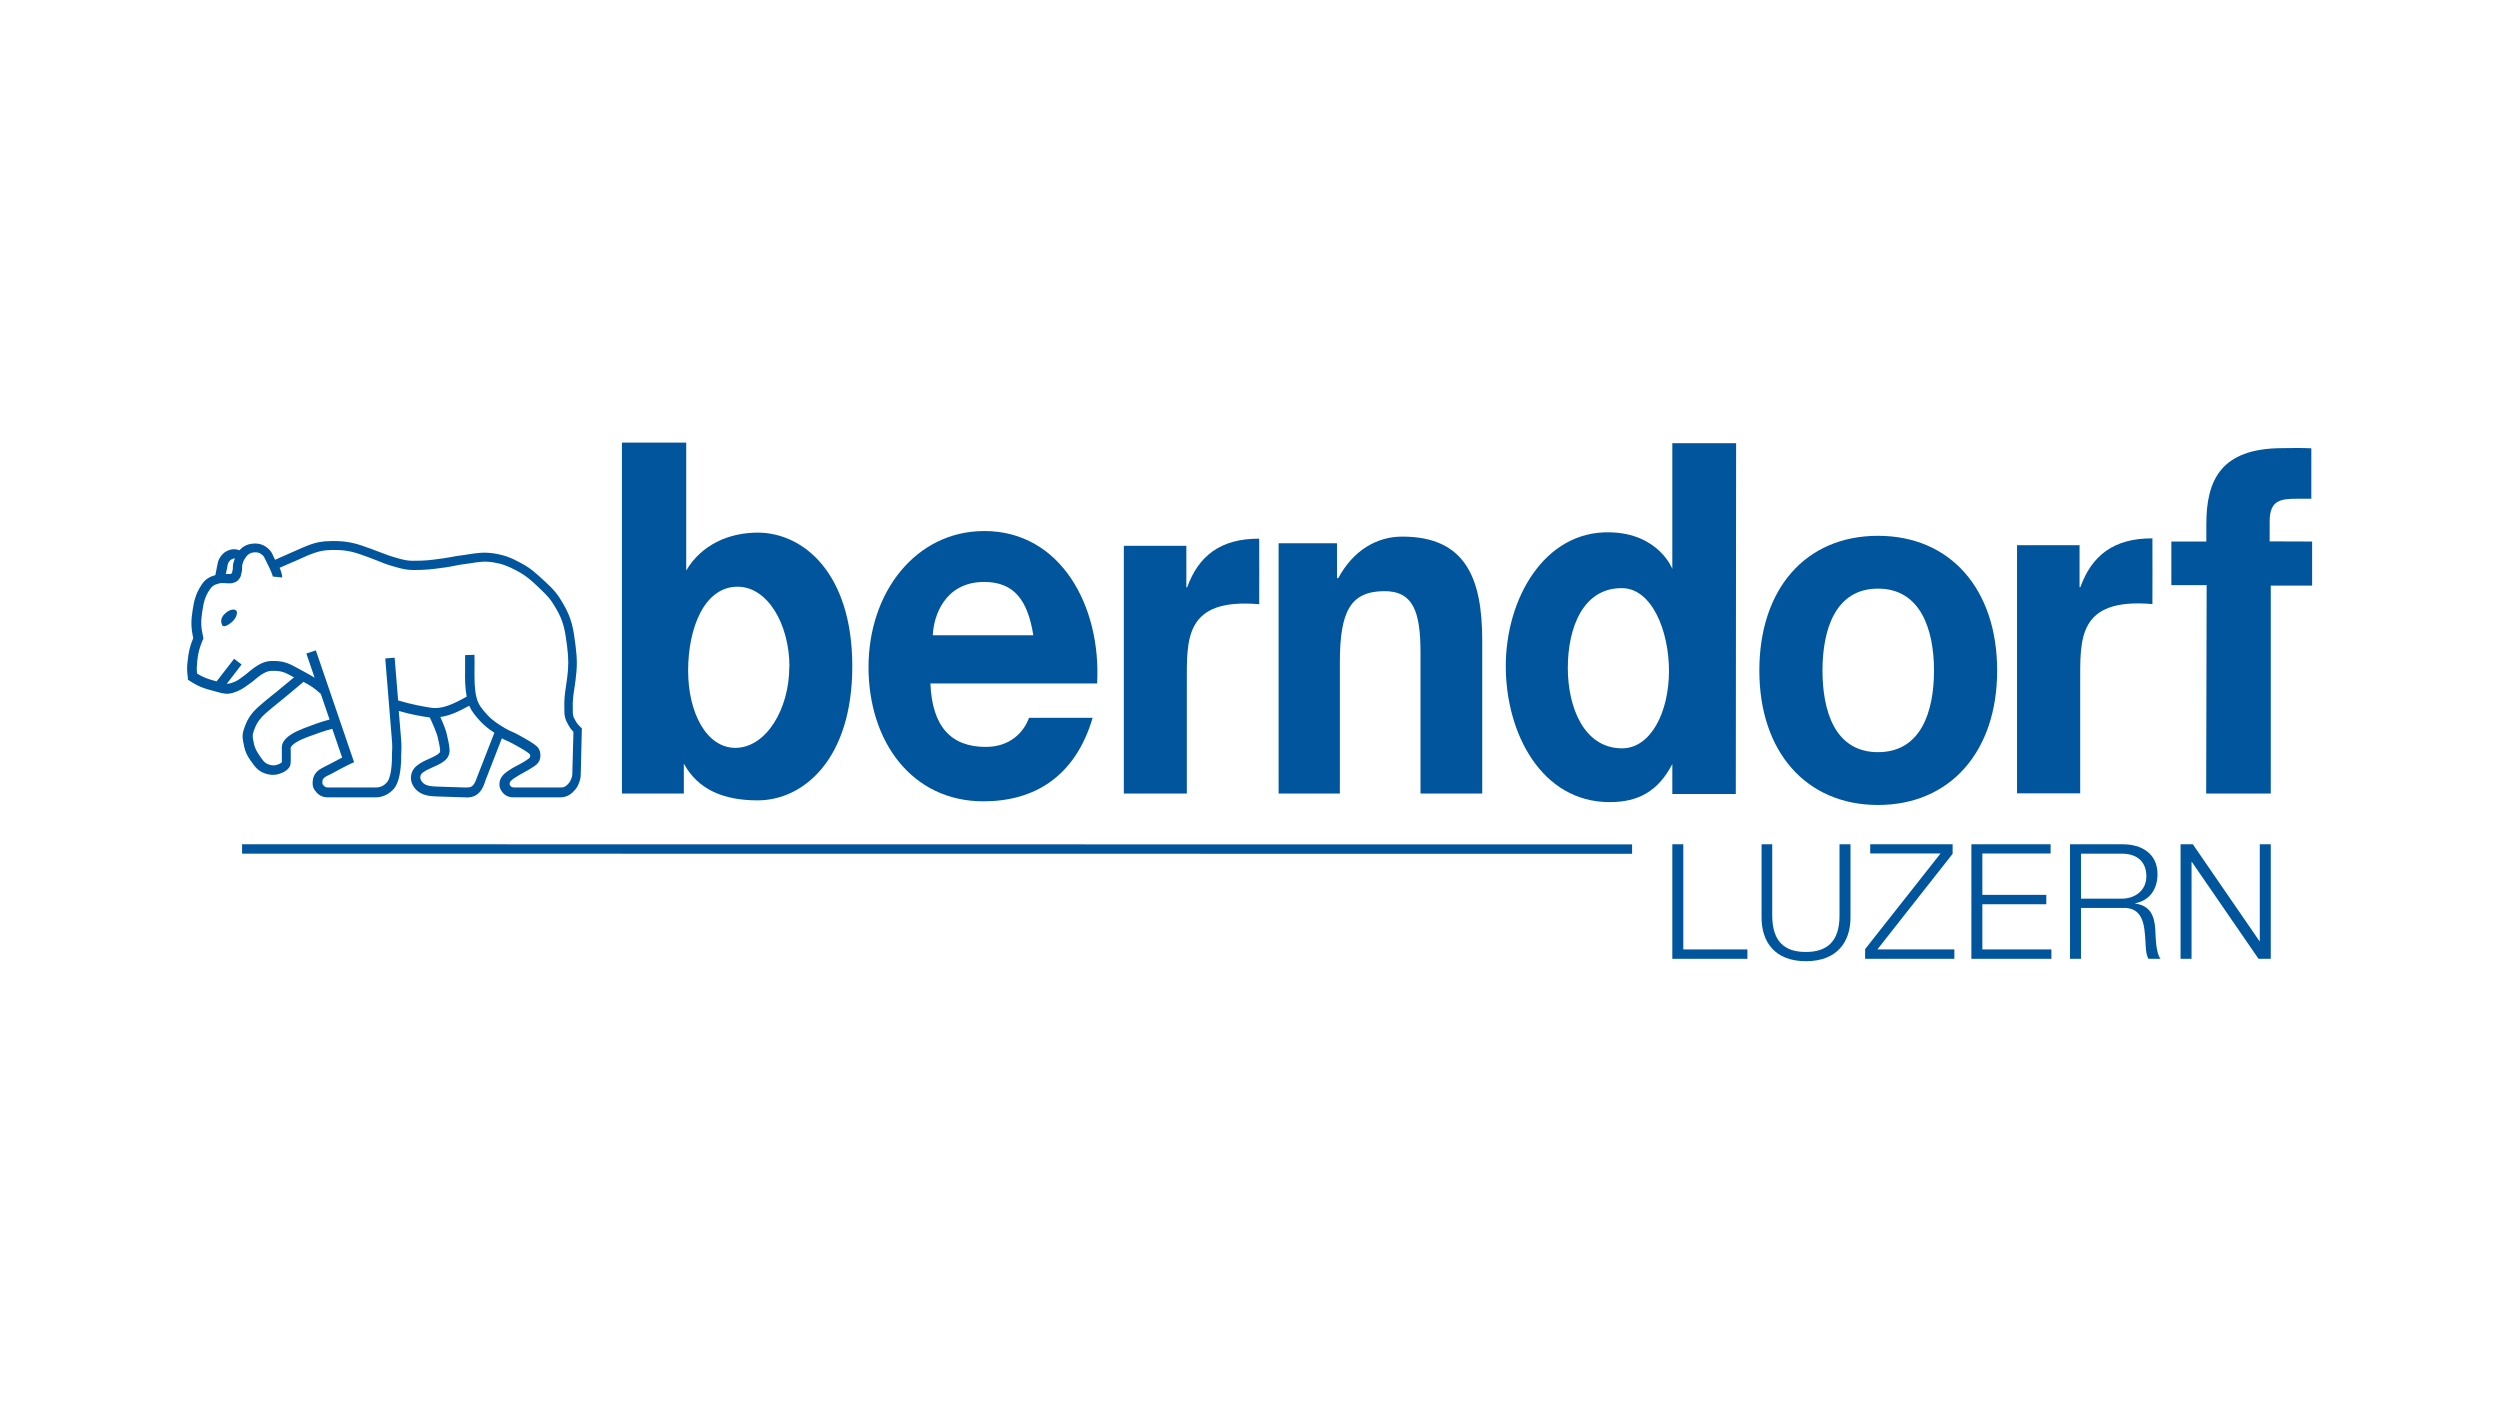 <?xml version="1.0" encoding="UTF-8" standalone="no"?><!DOCTYPE svg PUBLIC "-//W3C//DTD SVG 1.1//EN" "http://www.w3.org/Graphics/SVG/1.1/DTD/svg11.dtd">
<svg width="200px" height="113px" viewBox="0 0 200 113" version="1.1" xmlns="http://www.w3.org/2000/svg" xmlns:xlink="http://www.w3.org/1999/xlink" xml:space="preserve" xmlns:serif="http://www.serif.com/" style="fill-rule:evenodd;clip-rule:evenodd;stroke-linejoin:round;stroke-miterlimit:2;"><g id="berndorf" transform="matrix(0.505,0,0,0.911,50.874,-329.741)"><rect x="-100.71" y="361.863" width="395.92" height="123.459" style="fill:none;"/><g id="BerndorfLuzern_Logo_.svg" transform="matrix(2.52,0,0,1.397,97.251,423.592)"><g transform="matrix(1,0,0,1,-66.78,-16.3)"><clipPath id="_clip1"><rect x="0" y="0" width="133.56" height="32.6"/></clipPath><g clip-path="url(#_clip1)"><path d="M126.9,22.06L130.96,22.06L130.96,8.99L133.56,8.99L133.56,6.22L130.89,6.21L130.89,4.96C130.89,3.65 131.54,3.53 132.58,3.53L133.51,3.53L133.51,0.36C132.85,0.33 132.34,0.34 131.65,0.35C127.82,0.37 126.91,2.36 126.91,5.13L126.91,6.22L124.71,6.22L124.71,8.96L126.93,8.96L126.9,22.06" style="fill:#00559c;fill-rule:nonzero;"/>
    <path d="M58.86,22.06L62.82,22.06L62.82,15.12C62.82,12.35 62.66,9.76 67.37,10.16C67.37,10.16 67.38,6.04 67.37,6.04C64.93,6.03 63.55,7.13 62.84,9.1L62.79,9.1L62.79,6.49L58.86,6.49L58.86,22.06" style="fill:#00559c;fill-rule:nonzero;"/>
    <path d="M68.58,22.06L72.44,22.06L72.44,13.81C72.44,10.61 73.11,9.38 75.16,9.34C77.06,9.3 77.51,10.63 77.51,13.22L77.51,22.06L81.39,22.06L81.39,12.44C81.39,8.55 80.36,5.91 76.36,5.91C74.77,5.91 73.29,6.76 72.34,8.52L72.26,8.52L72.26,6.33L68.59,6.33L68.59,22.06" style="fill:#00559c;fill-rule:nonzero;"/>
    <path d="M98.81,14.33C98.81,19.42 101.74,22.78 106.27,22.78C110.8,22.78 113.76,19.43 113.76,14.33C113.76,9.23 110.83,5.86 106.27,5.86C101.71,5.86 98.81,9.21 98.81,14.33M102.78,14.33C102.78,11.75 103.59,9.18 106.27,9.18C108.95,9.18 109.79,11.76 109.79,14.33C109.79,16.9 108.98,19.46 106.27,19.46C103.56,19.46 102.78,16.88 102.78,14.33Z" style="fill:#00559c;"/>
    <path d="M115.02,22.05L118.98,22.05L118.98,15.11C118.98,12.34 118.81,9.75 123.52,10.15C123.52,10.15 123.53,6.02 123.52,6.02C121.08,6.01 119.7,7.11 118.99,9.09L118.94,9.09L118.94,6.45L115.01,6.45L115.01,22.05" style="fill:#00559c;fill-rule:nonzero;"/>
    <path d="M46.85,12.11C46.9,10.89 47.61,8.76 50.08,8.76C51.97,8.76 52.82,9.92 53.17,12.11L46.84,12.11M57.18,15.15C57.45,10.31 54.91,5.56 50.09,5.56C45.79,5.56 42.81,9.4 42.81,14.11C42.81,18.82 45.56,22.55 50.03,22.55C53.23,22.55 55.8,21.01 56.9,17.3L52.9,17.3C52.58,18.18 51.74,19.13 50.18,19.13C48.02,19.13 46.81,17.88 46.7,15.14L57.18,15.14L57.18,15.15Z" style="fill:#00559c;"/>
    <path d="M37.83,14.09C37.83,16.75 36.38,19.16 34.47,19.19C32.63,19.21 31.47,16.99 31.47,14.33C31.47,11.67 32.48,9.06 34.58,9.06C36.46,9.06 37.84,11.41 37.84,14.1M27.3,22.06L31.2,22.06L31.2,20.18C32.1,21.83 33.72,22.49 35.84,22.49C38.7,22.49 41.79,19.93 41.79,14.06C41.79,8.19 38.7,5.66 35.84,5.66C34.06,5.66 32.32,6.4 31.35,8.04L31.35,0L27.31,0L27.31,22.06L27.3,22.06Z" style="fill:#00559c;"/>
    <path d="M93.13,14.35C93.13,16.94 91.99,19.21 90.19,19.22C87.78,19.22 86.77,16.63 86.77,14.17C86.77,11.58 87.76,9.12 90.19,9.15C92.04,9.17 93.13,11.8 93.13,14.36M93.34,22.09L97.33,22.09L97.35,0.04L93.34,0.04L93.34,7.94C93.34,7.94 92.49,5.7 89.4,5.64C85.29,5.55 82.87,9.82 82.87,14.05C82.87,18.28 85.12,22.6 89.4,22.6C91.21,22.6 92.44,21.92 93.34,20.21L93.34,22.09Z" style="fill:#00559c;"/>
    <path d="M3.43,25.84L90.81,25.85L90.81,25.26L3.43,25.25L3.43,25.84" style="fill:#00559c;fill-rule:nonzero;"/>
    <g><path d="M93.34,25.25L94.03,25.25L94.03,31.86L98.06,31.86L98.06,32.45L93.34,32.45L93.34,25.25" style="fill:#00559c;fill-rule:nonzero;"/>
        <path d="M98.93,25.25L99.62,25.25L99.62,29.71C99.62,31.38 100.41,32.02 101.73,32.02C103.05,32.02 103.86,31.38 103.85,29.71L103.85,25.25L104.54,25.25L104.54,29.86C104.54,31.34 103.74,32.6 101.74,32.6C99.74,32.6 98.95,31.34 98.95,29.86L98.95,25.25" style="fill:#00559c;fill-rule:nonzero;"/></g>
    <path d="M105.78,25.25L110.96,25.25L110.96,25.85L106.23,31.86L111.07,31.86L111.07,32.45L105.46,32.45L105.46,31.84L110.2,25.83L105.78,25.83L105.78,25.25" style="fill:#00559c;fill-rule:nonzero;"/>
    <path d="M112.14,25.25L117.12,25.25L117.12,25.83L112.83,25.83L112.83,28.43L116.85,28.43L116.85,29.02L112.83,29.02L112.83,31.86L117.17,31.86L117.17,32.45L112.14,32.45L112.14,25.25" style="fill:#00559c;fill-rule:nonzero;"/>
    <path d="M118.35,25.25L121.65,25.25C122.84,25.25 123.84,25.83 123.84,27.13C123.84,28.04 123.37,28.78 122.44,28.96L122.44,28.98C123.38,29.1 123.65,29.75 123.7,30.6C123.73,31.09 123.73,32.08 124.03,32.45L123.27,32.45C123.1,32.17 123.1,31.63 123.08,31.33C123.02,30.32 122.94,29.2 121.64,29.25L119.03,29.25L119.03,32.45L118.34,32.45L118.34,25.25M119.03,28.67L121.59,28.67C122.43,28.67 123.14,28.15 123.14,27.27C123.14,26.39 122.61,25.84 121.59,25.84L119.03,25.84L119.03,28.67Z" style="fill:#00559c;fill-rule:nonzero;"/>
    <path d="M125.29,25.25L126.06,25.25L130.25,31.34L130.27,31.34L130.27,25.25L130.96,25.25L130.96,32.45L130.19,32.45L126,26.36L125.98,26.36L125.98,32.45L125.29,32.45L125.29,25.25" style="fill:#00559c;fill-rule:nonzero;"/>
    <g><path d="M17.53,22.3L17.39,22.3L15.58,22.24C15.07,22.22 14.5,22.13 14.17,21.55C13.93,21.13 14.04,20.59 14.43,20.3C14.69,20.1 14.93,19.99 15.18,19.88C15.26,19.85 15.33,19.81 15.42,19.77C15.78,19.6 15.85,19.49 15.86,19.47C15.88,19.43 15.88,19.42 15.88,19.34C15.86,19.03 15.75,18.65 15.75,18.64L15.75,18.61C15.67,18.23 15.38,17.6 15.23,17.28C14.73,17.21 14.12,17.11 13.28,16.87L13.43,18.69C13.46,19.04 13.45,19.35 13.43,19.72L13.43,19.96C13.41,20.45 13.34,21.33 12.98,21.75C12.68,22.1 12.27,22.3 11.83,22.3L8.84,22.3C8.53,22.3 8.31,22.21 8.11,21.99C7.93,21.79 7.84,21.63 7.87,21.29C7.9,20.89 8.12,20.61 8.57,20.4C8.71,20.33 8.92,20.22 9.15,20.1C9.34,20 9.54,19.89 9.72,19.8L9.1,17.99C8.56,18.13 8.09,18.31 7.51,18.52L7.44,18.55C6.86,18.77 6.55,19.01 6.49,19.16C6.47,19.2 6.49,19.34 6.49,19.43L6.49,19.89C6.49,20.01 6.49,20.12 6.47,20.24C6.38,20.65 5.81,20.82 5.63,20.86C5.42,20.91 5.11,20.89 4.85,20.79C4.41,20.63 4.22,20.35 4.01,20.05L3.95,19.97C3.75,19.68 3.64,19.46 3.55,19.07L3.55,19.04C3.47,18.69 3.4,18.42 3.55,18C3.72,17.48 3.94,17.06 4.5,16.57C4.83,16.28 5.08,16.08 5.34,15.87C5.51,15.74 5.68,15.6 5.88,15.43C6.17,15.19 6.38,15.01 6.62,14.82L6.7,14.76C6.7,14.76 6.67,14.74 6.66,14.74C6.11,14.43 5.89,14.33 5.26,14.35C4.89,14.36 4.48,14.69 4.19,14.94C4.1,15.02 4.01,15.08 3.94,15.13C3.89,15.17 3.84,15.2 3.79,15.24C3.52,15.43 3.31,15.59 2.89,15.72C2.48,15.85 2.22,15.77 1.89,15.68C1.82,15.66 1.75,15.64 1.67,15.62C1.04,15.46 0.69,15.34 0.14,14.98L0.02,14.9L0.02,14.76C-0.04,14.36 -0.04,14.11 0.01,13.71C0.07,13.14 0.15,12.79 0.36,12.29C0.22,11.65 0.21,11.21 0.32,10.54C0.41,9.95 0.5,9.53 0.87,8.96C0.98,8.79 1.07,8.68 1.25,8.55C1.44,8.42 1.59,8.38 1.75,8.33C1.78,8.16 1.81,8.02 1.85,7.82C1.86,7.77 1.87,7.73 1.88,7.68C1.9,7.55 1.93,7.41 2.03,7.24C2.14,7.07 2.24,6.95 2.43,6.84C2.7,6.69 2.99,6.66 3.26,6.77C3.45,6.56 3.72,6.38 4.12,6.35C4.51,6.32 4.8,6.42 5.09,6.68C5.26,6.83 5.33,6.99 5.39,7.13C5.41,7.18 5.43,7.22 5.46,7.28C5.47,7.3 5.49,7.33 5.5,7.37C5.78,7.24 5.99,7.15 6.31,7.01C6.47,6.94 6.61,6.88 6.74,6.82C7.08,6.67 7.38,6.53 7.75,6.4C8.03,6.3 8.38,6.2 9.01,6.19C10.09,6.17 10.62,6.34 11.54,6.68C11.79,6.77 11.98,6.85 12.15,6.91C12.54,7.06 12.8,7.16 13.33,7.3C13.58,7.37 13.85,7.43 14.14,7.43C14.94,7.43 15.26,7.39 15.89,7.3L16.06,7.28C16.27,7.25 16.43,7.22 16.6,7.19C16.78,7.15 16.97,7.12 17.21,7.09C17.38,7.07 17.54,7.04 17.69,7.02C18.2,6.94 18.64,6.87 19.28,6.97C19.96,7.08 20.34,7.24 20.92,7.55C21.57,7.89 21.89,8.2 22.39,8.66L22.44,8.7C23.02,9.24 23.25,9.5 23.61,10.12C24.15,11.04 24.26,11.68 24.39,12.74C24.5,13.6 24.5,14.12 24.39,14.95C24.37,15.14 24.34,15.3 24.32,15.44C24.25,15.92 24.2,16.2 24.22,16.73L24.22,16.88C24.22,16.98 24.22,17.05 24.24,17.14C24.27,17.28 24.31,17.34 24.38,17.47C24.48,17.65 24.55,17.73 24.69,17.87L24.79,17.96L24.72,20.84C24.72,21.06 24.68,21.21 24.6,21.42C24.53,21.59 24.47,21.7 24.35,21.84C24.15,22.07 23.88,22.3 23.43,22.3L20.52,22.3C20.31,22.3 20.04,22.27 19.81,22C19.66,21.82 19.59,21.64 19.61,21.42C19.63,20.99 19.99,20.75 20.18,20.62C20.41,20.46 20.61,20.36 20.8,20.26C20.98,20.17 21.14,20.08 21.33,19.95L21.38,19.91C21.49,19.84 21.51,19.82 21.52,19.78C21.54,19.73 21.54,19.72 21.54,19.68C21.54,19.6 21.52,19.59 21.5,19.57C21.4,19.48 21.13,19.29 20.42,18.91C20.3,18.84 20.2,18.8 20.09,18.75C19.99,18.7 19.88,18.66 19.76,18.59L18.74,21.21C18.74,21.21 18.7,21.31 18.69,21.36C18.6,21.6 18.51,21.86 18.26,22.07C18.02,22.28 17.75,22.31 17.49,22.31L17.53,22.3ZM16.33,18.48C16.35,18.56 16.45,18.94 16.47,19.28C16.48,19.43 16.47,19.56 16.39,19.72C16.29,19.93 16.05,20.12 15.66,20.3C15.57,20.34 15.49,20.38 15.41,20.41C15.17,20.52 14.98,20.6 14.78,20.75C14.63,20.86 14.59,21.08 14.68,21.23C14.83,21.5 15.08,21.6 15.6,21.62L17.41,21.68C17.67,21.68 17.8,21.68 17.91,21.58C18.03,21.47 18.08,21.35 18.17,21.12C18.19,21.07 18.21,21.02 18.23,20.96L19.29,18.24C18.95,18.02 18.67,17.8 18.41,17.52L18.39,17.5C18.11,17.19 17.87,16.92 17.71,16.54C17.06,16.9 16.48,17.17 15.89,17.25C16.05,17.59 16.26,18.09 16.33,18.46L16.33,18.48ZM8.07,13.07L10.47,20.09L10.23,20.2C10.01,20.3 9.72,20.46 9.45,20.6C9.22,20.73 9,20.85 8.84,20.92C8.49,21.08 8.48,21.22 8.48,21.32C8.47,21.46 8.48,21.48 8.57,21.57C8.65,21.66 8.71,21.68 8.86,21.68L11.85,21.68C12.19,21.68 12.42,21.5 12.55,21.34C12.68,21.19 12.83,20.73 12.85,19.92L12.85,19.68C12.87,19.32 12.88,19.03 12.85,18.72L12.43,13.57L13.02,13.52L13.24,16.21C14.16,16.48 14.81,16.59 15.33,16.67C16.02,16.77 16.72,16.43 17.55,15.97C17.44,15.4 17.44,14.85 17.45,14.26L17.45,13.36L18.04,13.34C18.05,13.67 18.04,13.97 18.04,14.26C18.04,14.91 18.03,15.47 18.17,16.04C18.29,16.49 18.5,16.73 18.84,17.11L18.86,17.13C19.16,17.46 19.54,17.71 20.02,17.99C20.16,18.07 20.27,18.12 20.39,18.17C20.5,18.22 20.62,18.27 20.76,18.35C21.39,18.69 21.77,18.92 21.95,19.09C22.13,19.25 22.17,19.43 22.18,19.59C22.19,19.73 22.18,19.83 22.13,19.96C22.04,20.19 21.89,20.28 21.76,20.37L21.71,20.4C21.49,20.55 21.3,20.65 21.12,20.75C20.94,20.85 20.77,20.94 20.56,21.08C20.34,21.23 20.25,21.33 20.25,21.43C20.25,21.5 20.25,21.53 20.31,21.59C20.36,21.65 20.41,21.68 20.57,21.68L23.48,21.68C23.67,21.68 23.79,21.62 23.96,21.42C24.03,21.34 24.06,21.29 24.11,21.16C24.17,21.02 24.19,20.94 24.19,20.79L24.26,18.18C24.12,18.04 24.03,17.92 23.93,17.73C23.84,17.57 23.78,17.46 23.73,17.25C23.69,17.09 23.69,16.97 23.69,16.85L23.69,16.72C23.67,16.14 23.72,15.8 23.79,15.32C23.81,15.18 23.83,15.02 23.86,14.84C23.96,14.06 23.96,13.6 23.86,12.79C23.73,11.79 23.64,11.22 23.15,10.4C22.82,9.83 22.63,9.63 22.08,9.11L22.04,9.07C21.56,8.62 21.27,8.36 20.69,8.05C20.15,7.77 19.83,7.63 19.23,7.53C18.69,7.44 18.32,7.5 17.82,7.58C17.67,7.6 17.51,7.63 17.33,7.65C17.11,7.68 16.94,7.71 16.76,7.75C16.59,7.78 16.41,7.82 16.19,7.85L16.02,7.87C15.38,7.96 15.03,8.01 14.19,8.01C13.83,8.01 13.5,7.94 13.22,7.86C12.66,7.71 12.39,7.61 11.98,7.44C11.81,7.38 11.62,7.3 11.38,7.21C10.51,6.89 10.05,6.73 9.07,6.75C8.52,6.76 8.24,6.85 7.99,6.93C7.64,7.05 7.35,7.18 7.03,7.33C6.89,7.39 6.75,7.46 6.59,7.52C6.27,7.66 6.07,7.75 5.79,7.87C5.89,8.1 5.96,8.34 5.95,8.48L5.36,8.42C5.36,8.35 5.2,7.95 4.97,7.51C4.94,7.44 4.91,7.38 4.88,7.33C4.83,7.22 4.8,7.15 4.72,7.08C4.55,6.93 4.42,6.88 4.19,6.9C3.92,6.92 3.74,7.05 3.56,7.37C3.5,7.47 3.49,7.52 3.45,7.66C3.43,7.73 3.43,7.79 3.43,7.87C3.43,7.97 3.43,8.09 3.38,8.23C3.37,8.34 3.34,8.45 3.24,8.58C3.18,8.65 3.1,8.75 2.95,8.79C2.79,8.87 2.6,8.85 2.42,8.84C2.27,8.83 2.12,8.82 2,8.85L1.93,8.87C1.79,8.91 1.72,8.93 1.62,9C1.52,9.07 1.47,9.12 1.39,9.25C1.09,9.7 1.02,10.02 0.93,10.6C0.83,11.23 0.84,11.59 0.98,12.21L1,12.31L0.96,12.4C0.75,12.9 0.67,13.2 0.61,13.74C0.58,14.05 0.57,14.24 0.6,14.52C1.01,14.77 1.29,14.87 1.83,15.01L2.93,13.59L3.4,13.95L2.47,15.16C2.55,15.16 2.63,15.15 2.73,15.12C3.06,15.02 3.2,14.92 3.45,14.73C3.5,14.69 3.55,14.66 3.6,14.62C3.66,14.58 3.73,14.52 3.81,14.45C4.15,14.17 4.66,13.75 5.23,13.73C6.02,13.7 6.36,13.87 6.94,14.19C7.11,14.28 7.25,14.36 7.38,14.43C7.61,14.56 7.81,14.66 7.99,14.78L7.47,13.26L8.03,13.07L8.07,13.07ZM7.29,15.04L7.04,15.25C6.81,15.45 6.6,15.62 6.3,15.87C6.09,16.04 5.92,16.18 5.75,16.32C5.49,16.53 5.24,16.73 4.93,17C4.47,17.41 4.29,17.74 4.15,18.17C4.06,18.43 4.1,18.58 4.17,18.89L4.17,18.92C4.24,19.2 4.31,19.35 4.49,19.62L4.55,19.71C4.74,19.98 4.84,20.14 5.09,20.23C5.27,20.3 5.46,20.3 5.53,20.28C5.75,20.23 5.9,20.14 5.93,20.09L5.93,19.45C5.93,19.26 5.91,19.09 5.97,18.93C6.14,18.48 6.77,18.17 7.26,17.98L7.33,17.95C7.91,17.73 8.39,17.55 8.93,17.41L8.38,15.8C7.98,15.43 7.72,15.27 7.29,15.04ZM2.4,8.26L2.47,8.26C2.55,8.26 2.67,8.27 2.71,8.26L2.78,8.21L2.8,8.21C2.8,8.21 2.8,8.17 2.81,8.15L2.81,8.08C2.85,8.01 2.85,7.95 2.85,7.87C2.85,7.77 2.85,7.65 2.9,7.51C2.93,7.42 2.95,7.35 2.98,7.28C2.91,7.28 2.85,7.3 2.77,7.34C2.69,7.38 2.66,7.42 2.58,7.53C2.54,7.6 2.53,7.65 2.51,7.75C2.51,7.8 2.49,7.86 2.48,7.93C2.45,8.05 2.43,8.15 2.41,8.24L2.4,8.26Z" style="fill:#00559c;fill-rule:nonzero;"/>
        <path d="M2.17,11.47C2.25,11.63 2.52,11.51 2.78,11.29C3.04,11.07 3.18,10.71 3.07,10.57C2.96,10.43 2.65,10.49 2.4,10.71C2.14,10.93 2.04,11.2 2.18,11.47L2.17,11.47Z" style="fill:#00559c;fill-rule:nonzero;"/></g></g></g></g></g></svg>